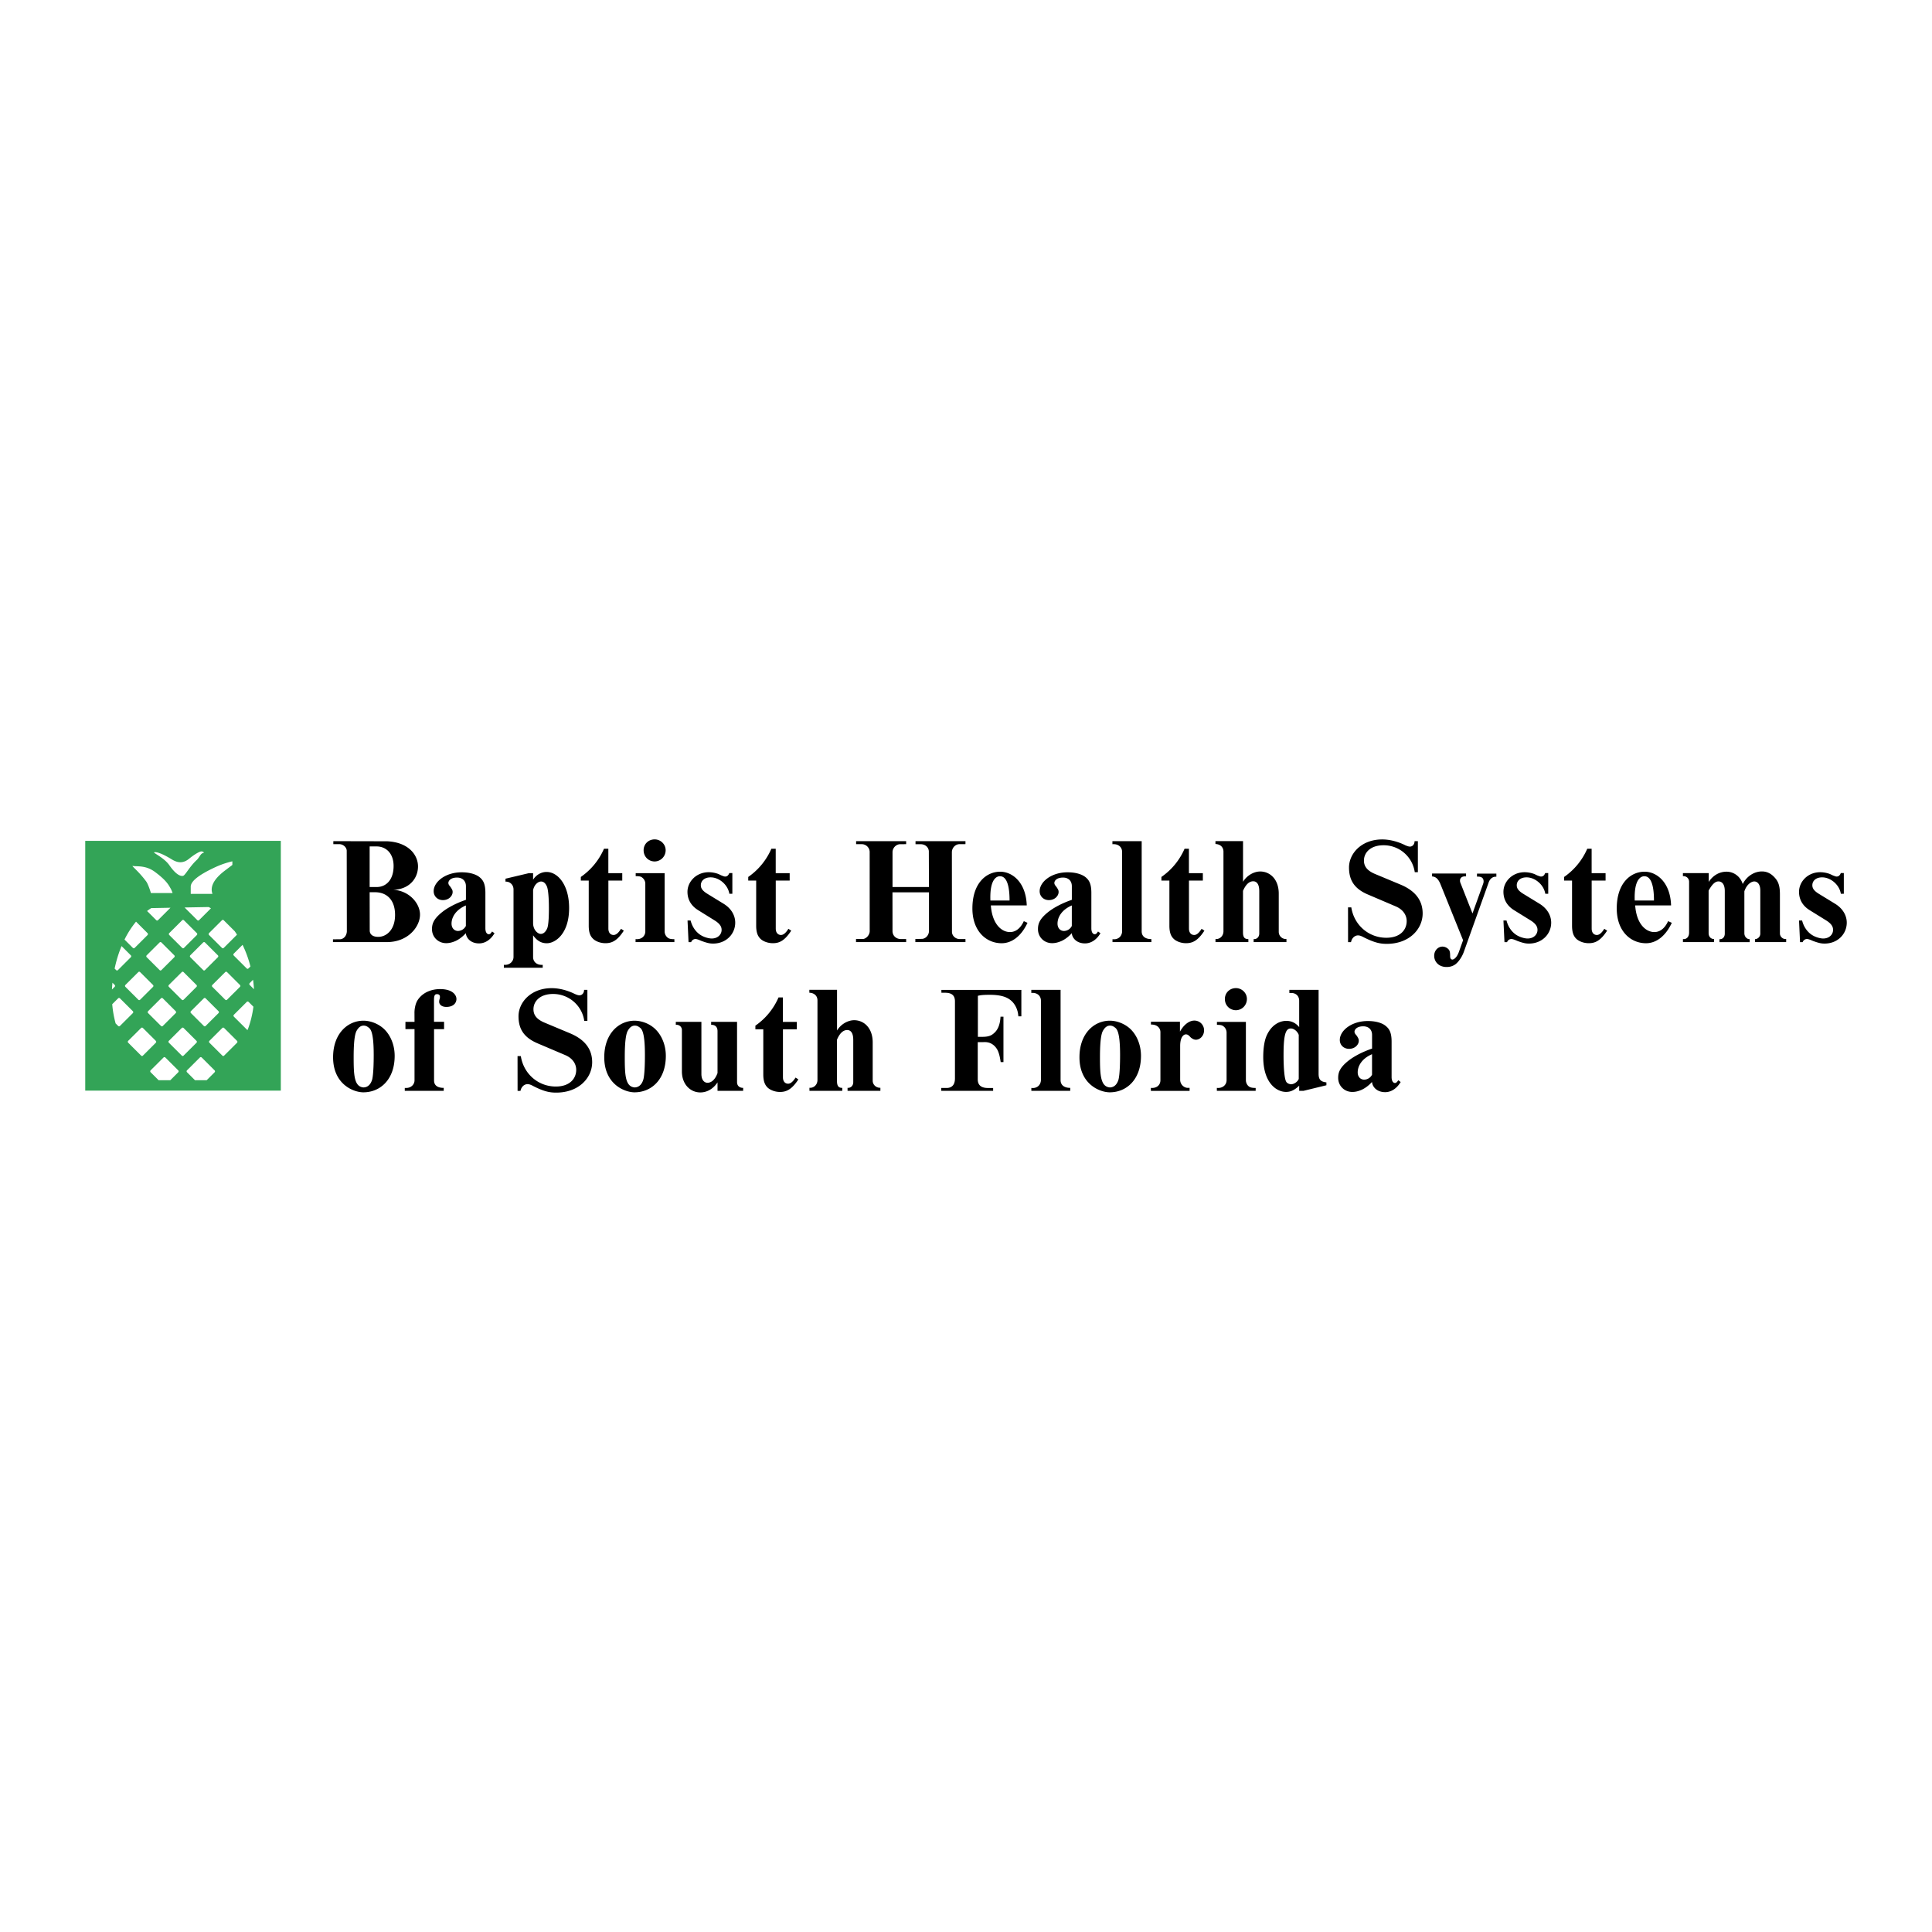 <svg xmlns="http://www.w3.org/2000/svg" width="2500" height="2500" viewBox="0 0 192.756 192.756"><g fill-rule="evenodd" clip-rule="evenodd"><path fill="#fff" d="M0 0h192.756v192.756H0V0z"/><path d="M8.504 83.891v24.921h19.513V83.891H8.504zm11.819 1.193c-.317.047-.409.455-.694.717-.735.678-1.139 1.532-1.365 1.581-.351.079-.841-.297-1.37-1.061-.509-.735-1.633-1.237-1.519-1.284.185-.074.753.083 1.732.685.328.202.711.374 1.144.274.194-.044.397-.143.611-.317.67-.546 1.113-.735 1.222-.735.179 0 .312.13.239.14zm2.86.85v.361l-.749.568c-1.085.823-1.497 1.595-1.237 2.318H19.03v-.722c0-.521.762-1.142 2.286-1.863a8.813 8.813 0 0 1 1.867-.662zm-5.967 3.168h-2.167c.022.001-.259-.877-.454-1.145-.756-1.034-1.521-1.592-1.352-1.562.424.081 1.29-.098 2.235.61 1.158.867 1.345 1.292 1.563 1.668.066.116.186.43.175.429zm-3.14 13.461a.126.126 0 0 1 .182 0l1.29 1.286a.134.134 0 0 1 0 .184l-1.287 1.283a.122.122 0 0 1-.183 0l-1.29-1.285a.135.135 0 0 1 0-.185l1.288-1.283zm6.257-2.959a.126.126 0 0 1 .182 0l1.29 1.286a.135.135 0 0 1 0 .185l-1.287 1.283a.121.121 0 0 1-.182 0l-1.29-1.286a.135.135 0 0 1 0-.185l1.287-1.283zm-4.273 0a.126.126 0 0 1 .182 0l1.29 1.286c.05.053.05.133 0 .185l-1.287 1.283a.121.121 0 0 1-.182 0l-1.29-1.286a.135.135 0 0 1 0-.185l1.287-1.283zm2.073 2.959a.126.126 0 0 1 .182 0l1.29 1.286c.05.052.05.132 0 .184l-1.287 1.283a.121.121 0 0 1-.182 0l-1.29-1.285a.135.135 0 0 1 0-.185l1.287-1.283zm4.046 0a.126.126 0 0 1 .182 0l1.29 1.286a.134.134 0 0 1 0 .184l-1.287 1.283a.121.121 0 0 1-.182 0l-1.29-1.285a.135.135 0 0 1 0-.185l1.287-1.283zm.291-5.575a.124.124 0 0 1 .182 0l1.29 1.285a.135.135 0 0 1 0 .185l-1.288 1.283a.121.121 0 0 1-.182 0l-1.289-1.286a.134.134 0 0 1 0-.184l1.287-1.283zm-4.337 0a.124.124 0 0 1 .182 0l1.29 1.285c.05.052.05.133 0 .185l-1.287 1.283a.121.121 0 0 1-.182 0l-1.29-1.286a.134.134 0 0 1 0-.184l1.287-1.283zm-4.336 0a.124.124 0 0 1 .182 0l1.29 1.285a.135.135 0 0 1 0 .185l-1.288 1.283a.121.121 0 0 1-.182 0l-1.29-1.286a.134.134 0 0 1 0-.184l1.288-1.283zm4.374-5.171a.126.126 0 0 1 .182 0l1.29 1.286a.134.134 0 0 1 0 .184l-1.287 1.283a.121.121 0 0 1-.182 0l-1.29-1.286a.135.135 0 0 1 0-.185l1.287-1.282zm2.099 2.213a.126.126 0 0 1 .182 0l1.29 1.286a.135.135 0 0 1 0 .185l-1.287 1.283a.121.121 0 0 1-.182 0l-1.29-1.286a.135.135 0 0 1 0-.185l1.287-1.283zm-4.349 0a.126.126 0 0 1 .182 0l1.29 1.286a.135.135 0 0 1 0 .185l-1.288 1.283a.121.121 0 0 1-.182 0l-1.289-1.286a.133.133 0 0 1 0-.185l1.287-1.283zm7.502-1.117c.073.106.146.218.218.33a.137.137 0 0 1-.028.044l-1.287 1.283a.122.122 0 0 1-.182 0l-1.29-1.286a.135.135 0 0 1 0-.185l1.287-1.283a.126.126 0 0 1 .182 0l1.1 1.097zm-7.598 14.86l-.799-.798a.135.135 0 0 1 0-.185l1.288-1.283a.126.126 0 0 1 .182 0l1.29 1.286a.135.135 0 0 1 0 .185l-.796.795h-1.165zm3.628 0l-.798-.798a.135.135 0 0 1 0-.185l1.287-1.283a.126.126 0 0 1 .182 0l1.29 1.286a.135.135 0 0 1 0 .185l-.796.795h-1.165zm1.594-17.151l-1.183 1.179a.121.121 0 0 1-.182 0l-1.267-1.262 2.402-.044c.077.039.155.083.23.127zm-7.475 1.33l1.152 1.151a.135.135 0 0 1 0 .185l-1.287 1.283a.122.122 0 0 1-.182 0l-.832-.829a9.19 9.19 0 0 1 1.149-1.79zm3.436-1.387l-1.24 1.236a.121.121 0 0 1-.182 0l-.913-.909c.135-.106.276-.202.419-.291l1.916-.036zm-5.811 9.624l.588-.585a.126.126 0 0 1 .182 0l1.29 1.286c.05.052.05.132 0 .185l-1.287 1.282a.121.121 0 0 1-.182 0l-.252-.249a10.437 10.437 0 0 1-.339-1.919zm13.509 2.565a.106.106 0 0 1-.083-.039l-1.29-1.285a.136.136 0 0 1 0-.186l1.287-1.283a.126.126 0 0 1 .182 0l.481.479a10.057 10.057 0 0 1-.577 2.314zM12.128 94.39l.926.925a.135.135 0 0 1 0 .185l-1.287 1.284a.122.122 0 0 1-.182 0l-.148-.146c.164-.788.396-1.544.691-2.248zm12.859 2.036l-.195.192a.121.121 0 0 1-.182 0l-1.29-1.286a.135.135 0 0 1 0-.185l.881-.88c.325.673.593 1.398.786 2.159zm.352 2.269l-.427-.426a.135.135 0 0 1 0-.185l.335-.335c.043.313.074.627.092.946zm-14.118-.649l.221.221a.134.134 0 0 1 0 .184l-.271.271c.011-.227.026-.453.05-.676z" fill="#33a457"/><path d="M85.407 93.992h5v-.302h-.511c-.486 0-.825-.318-.85-.755l-.004-3.909h3.644v3.844c0 .416-.303.755-.654.799l-.707.017v.306h5v-.302h-.564c-.437 0-.764-.322-.784-.693l-.008-7.958c0-.448.339-.795.731-.816l.625-.004v-.298h-4.983v.306h.511c.478 0 .788.318.817.686l.012 3.587h-3.635v-3.477c0-.425.351-.775.735-.796l.625-.004v-.302h-4.992v.302h.56c.42 0 .768.327.792.743l.004 7.954c-.024.428-.392.75-.678.763l-.687.004v.305h.001zm82.499 0h3.104v-.302c-.295 0-.541-.22-.541-.592v-4.244c.459-.829.773-.914.99-.914.295 0 .623.22.623.959v4.252c0 .363-.252.583-.531.551v.294h3.016v-.294c-.256.012-.531-.233-.531-.592v-4.183c.242-.727.721-.984.986-.984.279 0 .604.229.604.91v4.301a.555.555 0 0 1-.531.547v.294h3.111v-.311c-.314.049-.623-.232-.623-.551v-3.917c0-.918-.197-1.318-.551-1.694-.377-.408-.793-.579-1.246-.579-.73 0-1.494.44-1.914 1.257-.236-.768-.904-1.232-1.615-1.232-.676 0-1.334.339-1.777 1.02v-.877h-2.576v.302c.357-.021.617.229.617.567v5.057c0 .473-.289.693-.613.656v.299h-.002zm-134.686 0h5.388c2.1 0 3.296-1.526 3.296-2.742 0-1.13-1.086-2.403-2.708-2.48 1.532 0 2.508-1.049 2.508-2.326 0-1.167-.972-2.416-3.083-2.51l-5.364-.012v.298h.576c.425 0 .735.322.759.632l.013 8.08c-.028.473-.343.763-.678.779l-.707.004v.277zm60.692 14.843h5.174v-.286h-.518c-.723 0-1.018-.326-1.018-.869v-3.705h.381c.113 0 .229-.004.346-.004.434 0 .83.191 1.123.596.131.176.307.502.426 1.318l.012.081h.277v-4.529h-.293c-.045.861-.311 1.338-.613 1.607-.281.27-.576.4-1.193.4h-.453V99.35c.287-.064.508-.098 1.197-.098 1.348 0 1.92.343 2.287.743.291.326.504.804.543 1.301l.014.106h.297v-2.64h-7.977v.285h.368c.571 0 .984.192.984.857v7.692c0 .665-.335.95-.825.95h-.539v.289zm40.584-14.838h.295c.09-.453.412-.673.695-.673.248 0 .457.134.674.241 1.02.501 1.576.604 2.193.604 2.27 0 3.586-1.489 3.586-3.032 0-1.171-.592-2.203-2.197-2.876l-2.545-1.061c-.883-.367-1.115-.841-1.115-1.347 0-.763.625-1.522 1.953-1.522a3.131 3.131 0 0 1 3.115 2.685h.311v-3.093h-.33c0 .343-.229.542-.457.542-.156 0-.295-.069-.438-.118-.045-.021-1.086-.596-2.336-.596-2.059 0-3.309 1.399-3.309 2.799 0 1.261.529 2.118 1.869 2.689l2.783 1.188c.768.322 1.102.906 1.102 1.465 0 .906-.67 1.669-2.033 1.669-1.732 0-3.211-1.237-3.492-3.032h-.328l.004 3.468zm-82.857 14.842h.29c.094-.457.417-.673.699-.673.249 0 .457.13.673.24 1.021.51 1.573.604 2.194.604 2.271 0 3.586-1.489 3.586-3.031 0-1.18-.592-2.204-2.197-2.881l-2.545-1.065c-.882-.367-1.115-.837-1.115-1.343 0-.764.625-1.521 1.953-1.521a3.136 3.136 0 0 1 3.116 2.685h.311V98.76h-.331c0 .347-.229.542-.458.542-.155 0-.294-.064-.438-.122-.045-.012-1.086-.592-2.34-.592-2.054 0-3.305 1.404-3.305 2.804 0 1.261.531 2.109 1.871 2.689l2.782 1.183c.768.322 1.103.906 1.103 1.47 0 .901-.67 1.669-2.034 1.669-1.736 0-3.21-1.24-3.492-3.036h-.327l.004 3.472zm29.12-.004h3.276v-.298c-.339 0-.527-.144-.527-.67v-4.142c.339-.8.736-.959 1.018-.959.29 0 .604.2.604.983v4.22c0 .371-.266.596-.568.563v.302h3.276v-.307c-.425.017-.768-.306-.768-.706v-3.823c0-1.453-.887-2.212-1.847-2.212-.608 0-1.323.38-1.711 1.028v-4.061H80.75v.29c.515.024.809.334.809.768v7.94c0 .49-.388.82-.8.775v.309zm40.512-14.843h3.279v-.298c-.34 0-.535-.139-.535-.669v-4.142c.344-.795.734-.958 1.018-.958.289 0 .604.204.604.983v4.219c0 .375-.262.6-.559.563v.302h3.271v-.306a.718.718 0 0 1-.768-.706v-3.824c0-1.449-.887-2.208-1.852-2.208-.607 0-1.322.38-1.711 1.028v-4.06h-2.752v.29c.51.021.799.334.799.767v7.937c0 .49-.387.82-.795.775v.307h.001zm-49.683 14.843h2.557v-.298c-.384 0-.609-.225-.609-.572v-6.015h-2.585v.298c.396-.016.637.209.637.625v4.187c-.273.755-.69.968-1 .968-.29 0-.609-.237-.609-.882v-5.195h-2.553v.294c.347-.032.608.208.608.519v4.126c0 1.317.862 2.102 1.838 2.102.625 0 1.259-.311 1.716-1.004v.847zM50.27 96.258v.293h3.876v-.289c-.608.045-.959-.327-.959-.771v-2.175c.424.596.87.792 1.368.792.846 0 2.226-.935 2.226-3.514 0-2.314-1.127-3.599-2.25-3.599-.494 0-1.001.249-1.344.771v-.653h-.413l-2.341.555v.294c.421-.029.801.298.801.779v6.737c0 .445-.393.84-.964.78zm95.701-2.453l-.408 1.143c-.232.665-.568.788-.65.788-.125 0-.232-.086-.232-.339 0-.502-.072-.6-.207-.73a.852.852 0 0 0-.557-.225c-.416 0-.828.359-.828.918 0 .576.439 1.118 1.24 1.118.34 0 .609-.085.859-.257.248-.176.633-.633.854-1.241l2.463-6.884c.154-.481.482-.652.787-.624v-.311h-1.932v.302c.49-.029.658.171.658.469 0 .057 0 .118-.053.27l-1.055 2.934-1.197-3.04a.559.559 0 0 1-.049-.236c0-.245.172-.461.605-.42v-.29h-3.391v.294c.299.016.6.167.846.791l2.247 5.57zm-16.352 15.03h.422l2.295-.56v-.285c-.592-.069-.779-.302-.779-.865V98.76h-2.916v.31h.188c.477 0 .791.314.791.779v2.624c-.359-.429-.787-.62-1.285-.62-.74 0-1.549.47-1.994 1.547-.143.347-.307 1.016-.307 2.061 0 2.575 1.316 3.48 2.275 3.48.396 0 .785-.122 1.311-.62v.514h-.001zM106.93 93.103c.053.539.535 1.02 1.318 1.02.527 0 1.104-.277 1.545-1.012l-.242-.176-.105.147c-.082.102-.15.126-.225.126-.123 0-.336-.11-.336-.596v-3.526c0-.93-.236-1.293-.592-1.579-.281-.225-.861-.478-1.777-.478-1.621 0-2.789.955-2.789 1.885 0 .502.385.89.916.89.604 0 .975-.433.975-.804 0-.13-.008-.2-.176-.453-.09-.147-.248-.257-.248-.457 0-.208.221-.535.865-.535.551 0 .879.343.879.857v1.363c-1.115.384-1.936.869-2.432 1.277-.787.648-.947 1.114-.947 1.648 0 .796.617 1.399 1.41 1.399.293 0 .58-.065.906-.204.34-.143.734-.429 1.055-.792zm29.953 14.842c.053.539.531 1.02 1.314 1.02.531 0 1.104-.281 1.549-1.012l-.24-.176-.107.147c-.082.094-.15.126-.229.126-.119 0-.33-.118-.33-.596v-3.525c0-.931-.238-1.293-.602-1.583-.273-.229-.854-.478-1.771-.478-1.627 0-2.795.959-2.795 1.89 0 .506.389.885.924.885.604 0 .971-.433.971-.8 0-.131-.012-.2-.17-.457-.094-.146-.258-.257-.258-.453 0-.204.229-.538.865-.538.561 0 .887.347.887.856v1.367c-1.119.38-1.939.865-2.438 1.273-.785.648-.943 1.118-.943 1.648 0 .796.615 1.404 1.412 1.404.295 0 .58-.065.906-.204.34-.149.736-.43 1.055-.794zM46.475 93.103c.057.539.531 1.02 1.319 1.02.527 0 1.103-.277 1.544-1.012l-.241-.176-.106.147c-.078.102-.151.126-.229.126-.119 0-.335-.11-.335-.596v-3.526c0-.93-.237-1.293-.592-1.579-.278-.225-.857-.478-1.777-.478-1.621 0-2.79.955-2.79 1.885 0 .502.384.89.923.89.601 0 .968-.433.968-.804 0-.13-.008-.2-.176-.453-.089-.147-.249-.257-.249-.457 0-.208.221-.535.866-.535.551 0 .886.343.886.857v1.363c-1.119.384-1.944.869-2.438 1.277-.784.648-.948 1.114-.948 1.648 0 .796.621 1.399 1.417 1.399.287 0 .576-.065.907-.204.332-.143.728-.429 1.051-.792zm64.242 15.878c1.682 0 3.119-1.277 3.119-3.636 0-1.265-.547-2.298-1.244-2.845-.557-.433-1.238-.665-1.867-.665-1.564 0-3.027 1.273-3.027 3.648-.001 2.706 2.046 3.498 3.019 3.498zm-47.412 0c1.687 0 3.125-1.277 3.125-3.636 0-1.265-.555-2.298-1.25-2.845a3.093 3.093 0 0 0-1.866-.665c-1.561 0-3.027 1.273-3.027 3.648-.001 2.706 2.046 3.498 3.018 3.498zm-27.054 0c1.683 0 3.125-1.277 3.125-3.636 0-1.265-.552-2.298-1.25-2.845-.556-.433-1.238-.665-1.867-.665-1.561 0-3.027 1.273-3.027 3.648.001 2.706 2.043 3.498 3.019 3.498zm126.892-18.649h3.58c-.072-2.313-1.443-3.362-2.637-3.362-1.371 0-2.783 1.105-2.783 3.668 0 2.269 1.385 3.469 2.922 3.469.846 0 1.852-.506 2.572-2.037l-.369-.167c-.373.816-.891 1.089-1.371 1.089-.877.001-1.789-.84-1.914-2.66zm-64.286 0h3.582c-.076-2.313-1.449-3.362-2.646-3.362-1.363 0-2.777 1.105-2.777 3.668 0 2.269 1.389 3.469 2.92 3.469.846 0 1.859-.506 2.578-2.037l-.367-.167c-.377.816-.895 1.089-1.381 1.089-.871.001-1.782-.84-1.909-2.66zm15.967 18.507h3.861v-.302h-.176c-.393 0-.764-.352-.764-.805v-3.37c0-.976.396-1.163.572-1.163.277 0 .383.253.574.38.186.126.299.154.434.154.377 0 .805-.375.805-.938a.962.962 0 0 0-.988-.971c-.371 0-.947.257-1.418 1.102v-.987h-2.895v.277l.162.008c.498.041.785.367.785.759v4.787c0 .478-.363.824-.953.768v.301h.001zm-74.439-.004h3.885v-.298c-.703 0-.964-.314-.964-.739v-5.117h1v-.738h-1.005v-2.184c0-.526.13-.571.306-.571.196 0 .286.099.286.277 0 .196-.078.241-.078.486 0 .229.209.51.72.51.698 0 1.004-.396 1.004-.787 0-.396-.379-.992-1.629-.992-.83 0-1.491.298-1.912.702-.343.335-.51.637-.604 1.171a2.863 2.863 0 0 0-.041.563v.098l.004.734h-.907v.727h.907v5.113c0 .392-.327.755-.825.755h-.147v.29zm28.311-14.838h.261a.47.47 0 0 1 .421-.314c.196 0 .522.163.613.196.625.229.866.261 1.16.261 1.287 0 2.202-.943 2.202-2.089 0-.673-.351-1.392-1.168-1.889l-1.597-.979c-.572-.347-.666-.616-.666-.865 0-.404.323-.784.98-.784.846 0 1.716.727 1.867 1.64h.298v-2.068h-.303c-.11.269-.249.347-.417.347-.102 0-.192-.049-.282-.078-.167-.057-.307-.151-.47-.204a2.828 2.828 0 0 0-.886-.151c-1.238 0-2.12.943-2.12 1.959 0 .75.352 1.383 1.058 1.824l1.646 1.024c.583.359.702.669.702.951 0 .445-.368.857-.989.857-.306 0-.854-.144-1.242-.441-.388-.294-.71-.755-.862-1.355h-.306l.1 2.158zm110.894 0h.262a.472.472 0 0 1 .418-.314c.197 0 .529.163.613.196.625.229.867.261 1.158.261 1.295 0 2.211-.943 2.211-2.089 0-.673-.357-1.392-1.174-1.889l-1.6-.979c-.568-.347-.66-.616-.66-.865 0-.404.322-.784.977-.784.846 0 1.723.727 1.867 1.64h.297v-2.068h-.301c-.105.269-.252.347-.418.347-.096 0-.186-.049-.281-.078-.166-.057-.309-.151-.469-.204a2.834 2.834 0 0 0-.887-.151c-1.238 0-2.113.943-2.113 1.959 0 .75.346 1.383 1.051 1.824l1.652 1.024c.578.359.693.669.693.951 0 .445-.367.857-.986.857-.307 0-.855-.144-1.242-.441-.389-.294-.711-.755-.861-1.355h-.307l.1 2.158zm-29.488 0h.26a.468.468 0 0 1 .418-.314c.199 0 .525.163.611.196.625.229.867.261 1.16.261 1.291 0 2.211-.943 2.211-2.089 0-.673-.359-1.392-1.172-1.889l-1.602-.979c-.572-.347-.662-.616-.662-.865 0-.404.322-.784.977-.784.846 0 1.723.727 1.871 1.64h.293v-2.068h-.303c-.105.269-.248.347-.416.347-.094 0-.188-.049-.281-.078-.168-.057-.307-.151-.471-.204a2.803 2.803 0 0 0-.881-.151c-1.242 0-2.117.943-2.117 1.959 0 .75.348 1.383 1.051 1.824l1.654 1.024c.576.359.693.669.693.951 0 .445-.367.857-.988.857-.307 0-.854-.144-1.242-.441-.387-.294-.711-.755-.861-1.355h-.307l.104 2.158zm-88.145-1.33c-.331.542-.584.616-.744.616-.27 0-.515-.195-.515-.636v-4.791h1.385v-.739h-1.389v-2.44h-.433a6.642 6.642 0 0 1-2.312 2.816v.363h.789v4.501c0 .73.188 1.077.441 1.313.22.221.69.433 1.221.433.617 0 1.168-.212 1.838-1.252l-.281-.184zm17.417 14.842c-.339.538-.584.611-.748.611-.27 0-.511-.195-.511-.632v-4.795H79.5v-.739h-1.393v-2.44h-.434a6.618 6.618 0 0 1-2.308 2.816v.363h.789v4.501c0 .73.188 1.077.433 1.317.229.217.694.434 1.229.434.613 0 1.165-.217 1.838-1.253l-.28-.183zm80.685-14.842c-.334.542-.588.616-.74.616-.275 0-.518-.195-.518-.636v-4.791h1.387v-.739h-1.391v-2.44h-.436a6.63 6.63 0 0 1-2.307 2.816v.363h.789v4.501c0 .73.186 1.077.432 1.313.229.221.695.433 1.229.433.615 0 1.166-.212 1.84-1.252l-.285-.184zm-40.176 0c-.332.542-.586.616-.74.616-.273 0-.52-.195-.52-.636v-4.791h1.385v-.739h-1.389v-2.44h-.434a6.625 6.625 0 0 1-2.311 2.816v.363h.797v4.501c0 .73.184 1.077.432 1.313.221.221.691.433 1.223.433.615 0 1.168-.212 1.838-1.252l-.281-.184zm-41.224 0c-.335.542-.588.616-.743.616-.27 0-.519-.195-.519-.636v-4.791h1.389v-.739h-1.393v-2.44h-.433a6.618 6.618 0 0 1-2.308 2.816v.363h.792v4.501c0 .73.188 1.077.434 1.313.22.221.694.433 1.229.433.613 0 1.16-.212 1.834-1.252l-.282-.184zm24.239 16.168h3.879v-.298c-.686 0-.963-.352-.963-.768v-9.01h-2.92v.306c.035 0 .064-.004.125-.004.523 0 .834.339.834.775v7.944c-.029.511-.424.833-.955.764v.291zm8.096-14.843h3.879v-.298c-.689 0-.967-.347-.967-.767v-9.006h-2.92v.306c.039-.004.064-.004.125-.004.523 0 .842.339.842.776v7.94c-.029.515-.434.837-.959.764v.289zm10.412 14.843h3.871v-.29c-.469 0-.607-.086-.73-.195a.815.815 0 0 1-.244-.58v-5.815h-2.889v.294c.453 0 .551.062.707.192a.79.79 0 0 1 .256.579v4.75c0 .461-.391.833-.971.768v.297zM63.411 93.992h3.872v-.289c-.47 0-.604-.086-.723-.2a.795.795 0 0 1-.249-.575v-5.812h-2.888v.298c.454 0 .552.053.703.188a.758.758 0 0 1 .257.58v4.746c0 .465-.388.833-.972.767v.297zM36.88 89.018h.535c1.172 0 2.001.759 2.001 2.265 0 1.493-.866 2.187-1.674 2.187-.617 0-.825-.286-.854-.575l-.008-3.877zm0-.522v-4.048h.69c.935 0 1.699.682 1.699 1.951 0 1.42-.772 2.069-1.614 2.098h-.775v-.001zm28.413-2.547c.625 0 1.119-.498 1.119-1.126 0-.592-.502-1.077-1.095-1.077-.629 0-1.103.473-1.103 1.081.001.612.446 1.102 1.079 1.122zm57.996 14.842c.625 0 1.115-.497 1.115-1.13 0-.592-.502-1.077-1.096-1.077-.625 0-1.102.473-1.102 1.085s.45 1.099 1.083 1.122zm-12.572 7.701c-.916-.086-.973-1.237-.973-3.036 0-2.163.236-2.518.334-2.677.213-.348.441-.453.674-.453.152 0 .287.045.441.155.197.15.557.313.557 2.762 0 2.004-.152 2.449-.168 2.506-.176.539-.506.743-.865.743zm-74.469 0c-.915-.086-.964-1.237-.964-3.036 0-2.163.237-2.518.331-2.677.212-.348.441-.453.669-.453.156 0 .291.045.441.155.204.15.56.313.56 2.762 0 2.004-.151 2.449-.167 2.506-.176.539-.507.743-.87.743zm27.057 0c-.919-.086-.972-1.237-.972-3.036 0-2.163.241-2.518.335-2.677.212-.348.445-.453.67-.453.159 0 .29.045.445.155.2.15.56.313.56 2.762 0 2.004-.151 2.449-.172 2.506-.176.539-.511.743-.866.743zm99.791-18.649c-.078-2.167.65-2.42.953-2.42.309 0 .967.155.967 2.42h-1.92zm-64.284 0c-.082-2.167.646-2.42.947-2.42.307 0 .965.155.965 2.42h-1.912zm29.987 18.335c-.057 0-.262-.045-.355-.127-.098-.081-.266-.13-.352-1.534a22.486 22.486 0 0 1-.031-1.302c0-2.13.248-2.604.738-2.604.254.005.617.221.777.641v4.387c-.096.269-.451.539-.777.539zM53.187 92.087v-3.282c.134-.604.539-.856.792-.856.216 0 .437.122.601.534.016.045.184.478.184 2.159 0 1.673-.155 1.951-.192 2.032-.192.396-.429.502-.621.502-.283 0-.764-.375-.764-1.089zm-6.708.298a.905.905 0 0 1-.78.498c-.355 0-.649-.273-.649-.735 0-.624.409-1.371 1.43-1.812v2.049h-.001zm60.455 0a.895.895 0 0 1-.777.498c-.359 0-.648-.273-.648-.735 0-.624.404-1.371 1.426-1.812v2.049h-.001zm29.953 14.842a.902.902 0 0 1-.779.49c-.359 0-.65-.27-.65-.727 0-.629.408-1.375 1.43-1.812v2.049h-.001z"/></g></svg>
